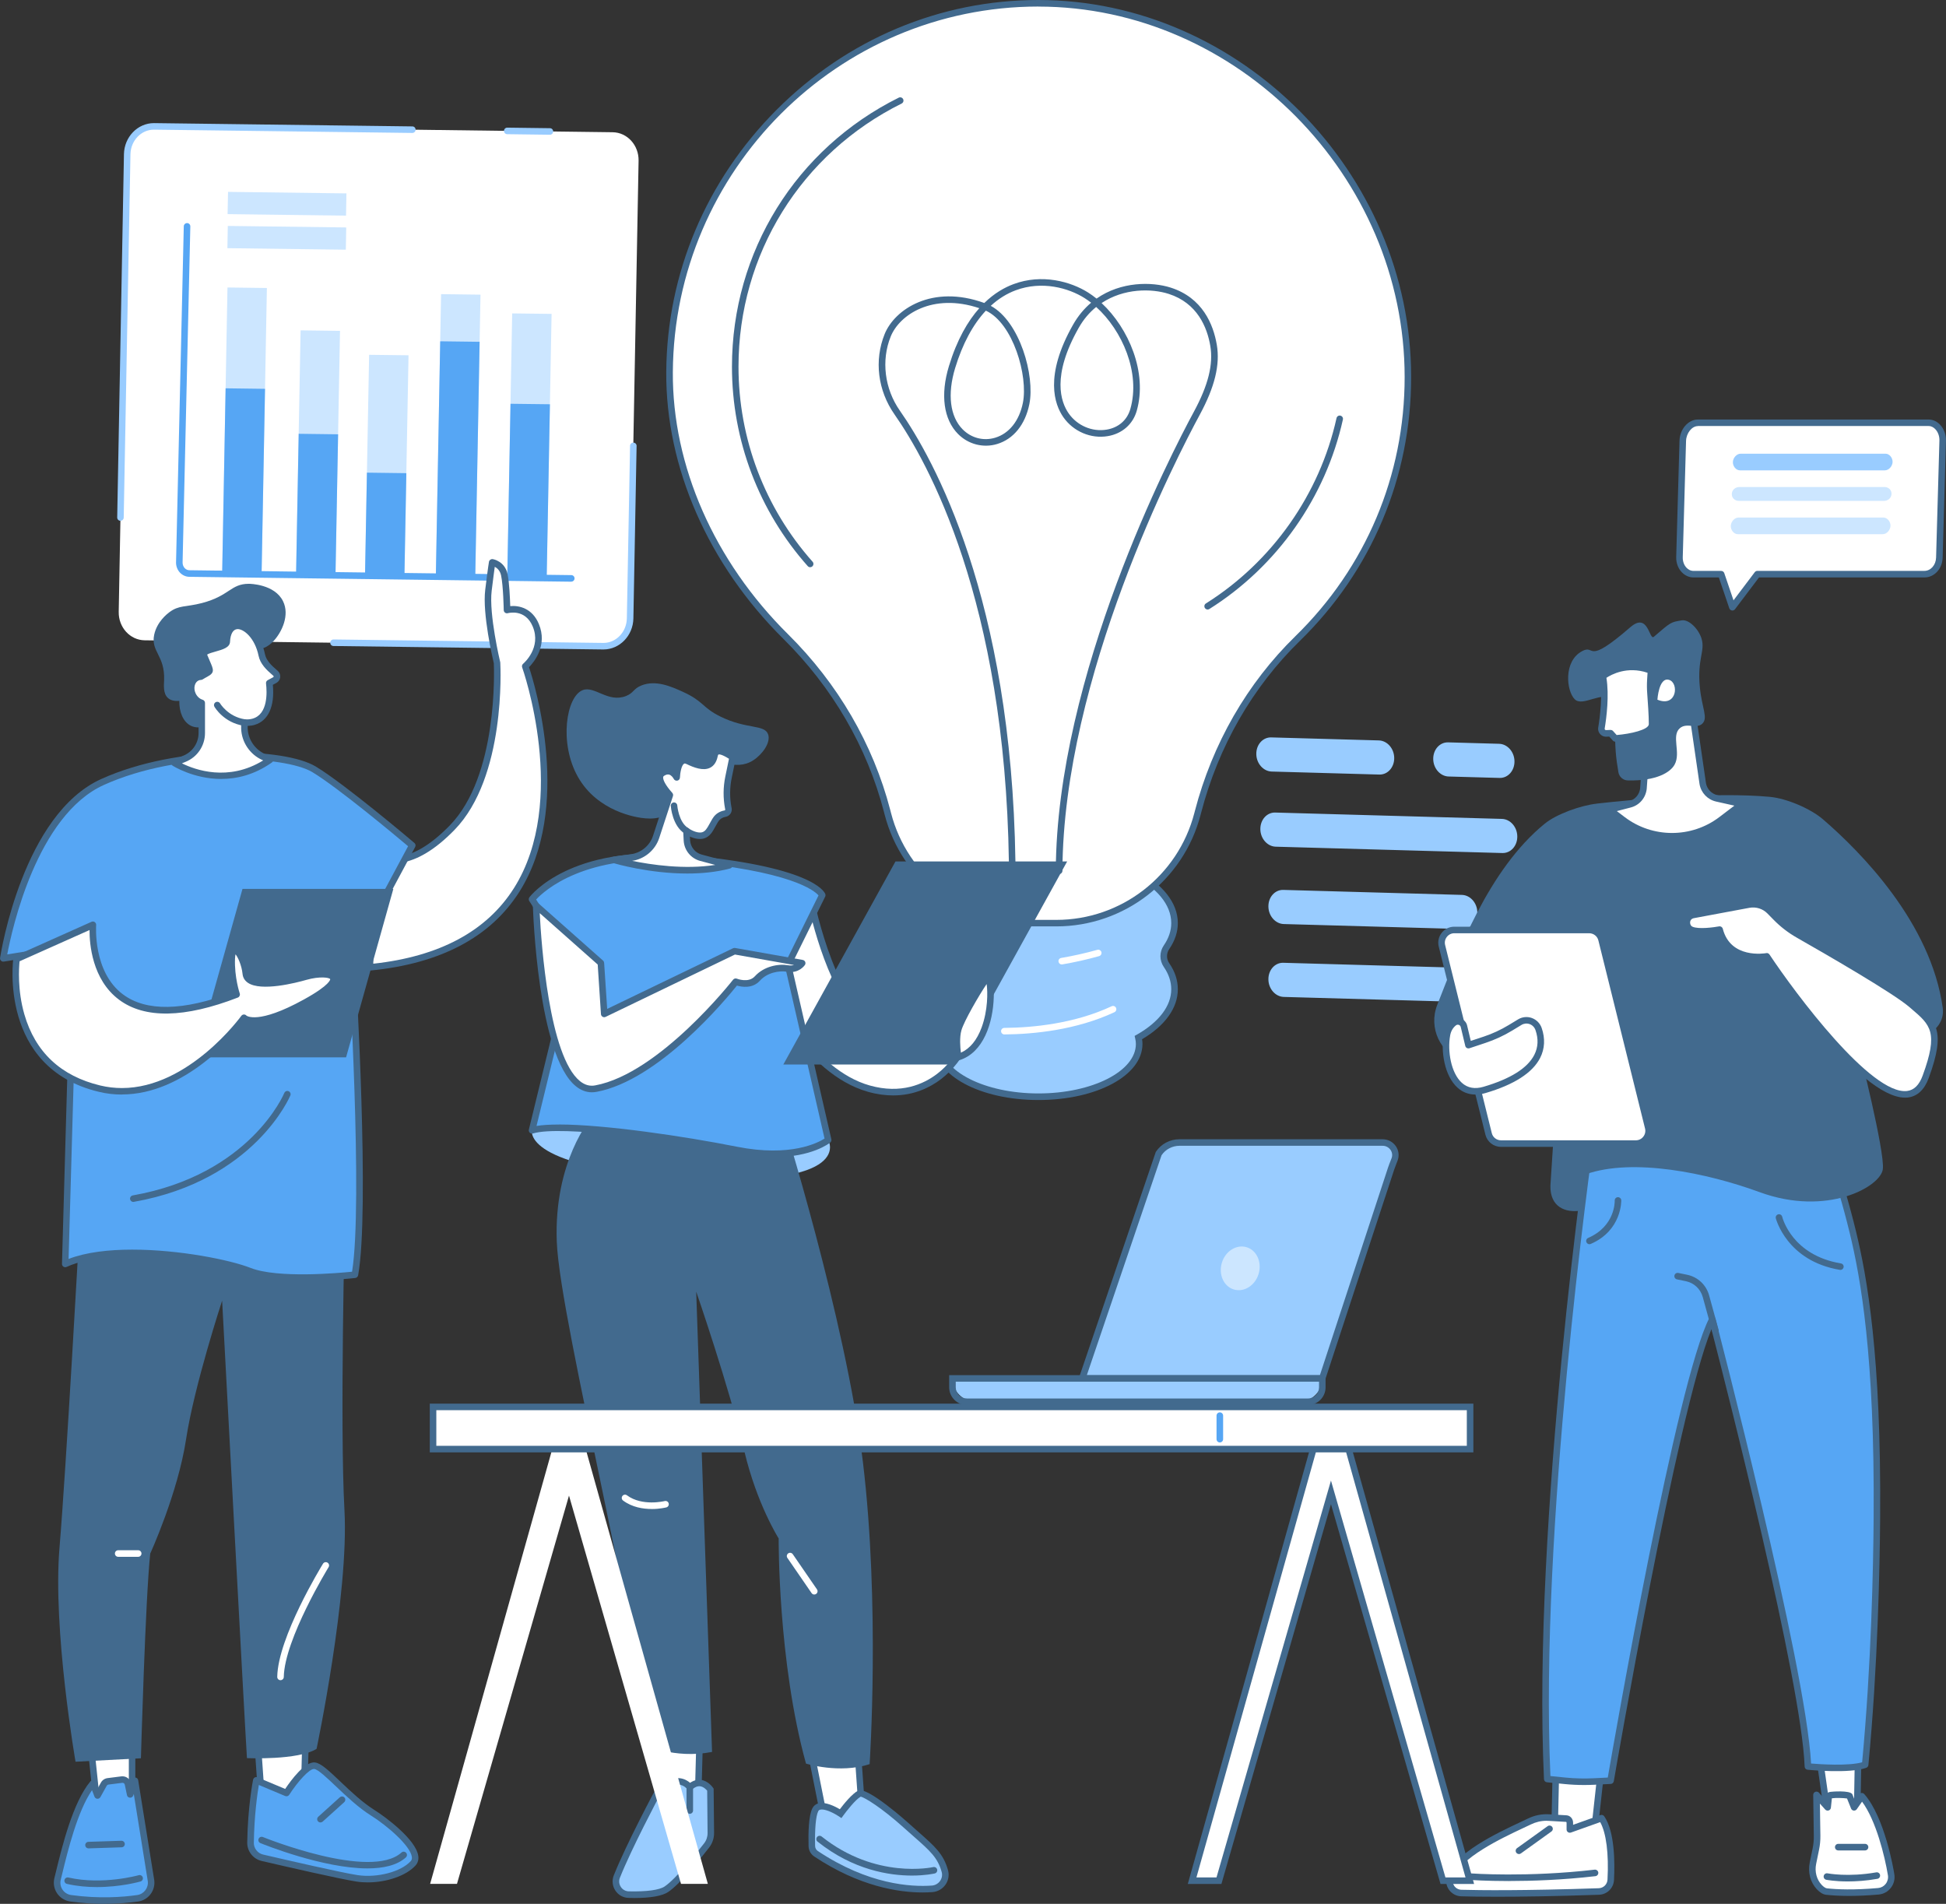 <svg xmlns="http://www.w3.org/2000/svg" id="Layer_2" data-name="Layer 2" viewBox="0 0 490.78 480.14"><rect x="0" y="0" width="490.78" height="480.14" fill="#333333" stroke="none"/><defs><style>      .cls-1 {        fill: #fff;      }      .cls-2 {        fill: #cce6ff;      }      .cls-3 {        fill: #426a8e;      }      .cls-4 {        fill: #9cf;      }      .cls-5 {        fill: #56a6f4;      }    </style></defs><g id="Layer_1-2" data-name="Layer 1"><g id="Brainstorm"><g><g><g><path class="cls-4" d="m294.21,243.4c-.95-1.38-.95-3.15,0-4.52,1.31-1.9,2.02-3.94,2.02-6.08,0-9.92-15.37-17.96-34.32-17.96s-34.32,8.04-34.32,17.96c0,2.13.71,4.18,2.02,6.08.95,1.38.95,3.15,0,4.52-1.31,1.9-2.02,3.94-2.02,6.08,0,4.71,3.46,8.99,9.12,12.19-.12.53-.2,1.08-.2,1.63,0,7.34,11.37,13.29,25.4,13.29s25.4-5.95,25.4-13.29c0-.55-.07-1.09-.2-1.63,5.66-3.2,9.12-7.49,9.12-12.19,0-2.13-.71-4.18-2.02-6.08Z"></path><path class="cls-3" d="m261.9,277.42c-14.71,0-26.23-6.2-26.23-14.12,0-.39.03-.8.1-1.21-5.82-3.44-9.02-7.9-9.02-12.61,0-2.26.73-4.46,2.16-6.55.75-1.09.75-2.5,0-3.59-1.44-2.09-2.16-4.29-2.16-6.55,0-10.36,15.77-18.79,35.15-18.79s35.15,8.43,35.15,18.79c0,2.26-.73,4.46-2.16,6.55-.75,1.09-.75,2.5,0,3.59,1.44,2.09,2.16,4.29,2.16,6.55,0,4.71-3.2,9.17-9.02,12.61.07.41.1.82.1,1.21,0,7.92-11.52,14.12-26.23,14.12Zm0-61.76c-18.47,0-33.5,7.69-33.5,17.14,0,1.92.63,3.8,1.87,5.61,1.14,1.66,1.14,3.8,0,5.46-1.24,1.81-1.87,3.69-1.87,5.61,0,4.22,3.09,8.3,8.7,11.47l.54.3-.14.6c-.12.5-.17.98-.17,1.44,0,6.87,11.02,12.47,24.57,12.47s24.57-5.59,24.57-12.47c0-.47-.06-.94-.18-1.44l-.14-.6.54-.3c5.61-3.18,8.7-7.25,8.7-11.47,0-1.92-.63-3.8-1.87-5.61-1.14-1.66-1.14-3.8,0-5.46,1.24-1.81,1.87-3.69,1.87-5.61,0-9.45-15.03-17.14-33.5-17.14Z"></path></g><g><path class="cls-1" d="m355.07,95.09c0-50.87-42.34-94.26-93.21-94.26-50.77,0-92.65,42.22-92.99,92.99-.17,25.85,12.3,49.9,29.3,66.73,12.27,12.14,21.21,27.23,25.55,43.93l.21.81c4.21,16.21,18.85,27.53,35.6,27.53h6.87c16.75,0,31.38-11.32,35.6-27.53l.13-.49c4.31-16.58,12.89-31.81,25.16-43.78,17.14-16.73,27.79-40.08,27.79-65.92Z"></path><path class="cls-3" d="m266.39,233.63h-6.87c-17.12,0-32.09-11.57-36.4-28.14l-.21-.81c-4.23-16.28-12.99-31.34-25.33-43.55-18.94-18.74-29.71-43.28-29.55-67.32.16-24.81,10.05-48.29,27.82-66.11C213.68,9.84,237.12,0,261.86,0c0,0,0,0,0,0,50.97,0,94.03,43.55,94.03,95.09,0,25.25-9.96,48.87-28.04,66.51-11.97,11.67-20.59,26.68-24.93,43.4l-.13.49c-4.31,16.57-19.28,28.14-36.4,28.14ZM261.86,1.65c-50.48,0-91.83,41.35-92.17,92.17-.16,23.6,10.43,47.71,29.06,66.14,12.55,12.42,21.46,27.74,25.77,44.31l.21.81c4.12,15.84,18.43,26.91,34.8,26.91h6.87c16.37,0,30.68-11.07,34.8-26.91l.13-.49c4.42-17.01,13.2-32.28,25.38-44.16,17.76-17.33,27.54-40.53,27.54-65.33,0-50.65-42.31-93.44-92.38-93.44Z"></path></g></g><g><path class="cls-3" d="m267.09,220.44h0c-.46,0-.82-.37-.82-.83.2-49.34,29.05-105.1,34.83-115.78,3.61-6.67,4.92-11.94,4.14-16.58-.8-4.71-3.27-10.81-10.49-13.13-4.36-1.4-11.3-1.44-16.93,2.31,6.83,6.35,11.62,17.54,8.86,27.19-.97,3.39-3.7,5.77-7.3,6.37-4.27.72-8.67-1.16-11.2-4.77-2.22-3.18-4.87-10.44,2.45-23.34,1.29-2.27,2.84-4.09,4.55-5.54-.54-.42-1.1-.81-1.66-1.17-4.06-2.56-10.74-4.42-17.34-1.97-2.29.85-4.4,2.17-6.31,3.93,7.31,3.94,11.19,17.59,9.73,24.81-1.04,5.14-4,8.8-8.13,10.04-3.48,1.05-7.24.09-9.83-2.51-3.67-3.68-4.52-9.93-2.32-17.14,2.05-6.73,4.79-11.38,7.66-14.61-11.8-3.95-20.13,1.67-22.34,7.14-2.44,6.02-1.56,13.19,2.31,18.71,8.44,12.06,28.17,47.28,29.14,113.77,0,.46-.36.83-.81.84-.46.01-.83-.36-.84-.81-.96-66.03-20.49-100.92-28.84-112.85-4.24-6.06-5.17-13.64-2.49-20.28,2.51-6.19,11.93-12.61,25.13-7.83,2.55-2.49,5.14-3.93,7.38-4.76,7.16-2.67,14.4-.65,18.8,2.12.72.46,1.43.97,2.13,1.53,6.17-4.32,13.9-4.3,18.72-2.76,8.01,2.57,10.73,9.26,11.61,14.43.85,5.03-.52,10.63-4.31,17.64-5.75,10.62-34.43,66.06-34.63,115,0,.45-.37.82-.83.82Zm-18.46-142.09c-3.26,3.49-5.88,8.36-7.74,14.46-2.01,6.61-1.31,12.26,1.91,15.49,2.19,2.19,5.25,2.97,8.18,2.09,3.53-1.06,6.08-4.27,6.99-8.79,1.36-6.74-2.45-20.09-9.35-23.26Zm27.83-.94c-1.66,1.35-3.17,3.08-4.41,5.27-6.87,12.11-4.53,18.72-2.53,21.58,2.16,3.09,5.92,4.7,9.57,4.09,3-.5,5.18-2.4,5.98-5.2,2.62-9.16-2.05-19.82-8.62-25.74Z"></path><path class="cls-3" d="m304.57,153.72c-.27,0-.54-.14-.7-.39-.24-.39-.13-.9.26-1.14,16.68-10.49,28.69-27.53,32.94-46.74.1-.45.54-.73.98-.63.44.1.73.54.63.98-4.35,19.65-16.62,37.06-33.68,47.79-.14.09-.29.13-.44.13Z"></path><path class="cls-3" d="m204.33,143.05c-.23,0-.45-.09-.62-.28-12.32-13.86-19.11-31.72-19.11-50.29,0-28.96,16.12-54.96,42.06-67.85.41-.2.9-.04,1.11.37.2.41.04.9-.37,1.11-25.38,12.6-41.15,38.04-41.15,66.37,0,18.16,6.64,35.63,18.69,49.19.3.34.27.86-.07,1.17-.16.14-.35.21-.55.21Z"></path><path class="cls-1" d="m267.77,243.23c-.39,0-.74-.28-.81-.69-.08-.45.22-.88.67-.95,3.15-.54,6.22-1.23,9.12-2.05.44-.12.89.13,1.02.57.12.44-.13.89-.57,1.02-2.96.83-6.08,1.54-9.29,2.09-.05,0-.09.01-.14.01Z"></path><path class="cls-1" d="m253.3,260.88c-.45,0-.82-.36-.83-.82,0-.46.36-.83.82-.83,7.16-.06,17.66-1.06,27.07-5.46.41-.19.9-.02,1.1.4.19.41.02.9-.4,1.1-9.68,4.52-20.43,5.55-27.75,5.61h0Z"></path></g></g><g><g><path class="cls-1" d="m486.4,106.64h-58.21c-2.03,0-3.73,2.19-3.79,4.54l-.83,29.33c-.07,2.35,1.53,4.3,3.55,4.3h6.96l2.83,8.34,6.3-8.34h42.12c2.03,0,3.71-1.81,3.78-4.16l.84-29.52c.07-2.35-1.52-4.49-3.54-4.49Z"></path><path class="cls-3" d="m436.91,153.97s-.09,0-.13-.01c-.3-.05-.55-.26-.65-.55l-2.64-7.78h-6.37c-1.09,0-2.14-.46-2.94-1.28-.96-.98-1.48-2.39-1.44-3.87l.83-29.33c.08-2.9,2.2-5.35,4.62-5.35h58.21c1.04,0,2.05.45,2.85,1.27,1,1.03,1.57,2.55,1.52,4.08l-.84,29.52c-.08,2.78-2.1,4.96-4.6,4.96h-41.71l-6.05,8.01c-.16.21-.4.33-.66.33Zm-8.72-46.51c-1.5,0-2.91,1.78-2.97,3.74l-.83,29.33c-.03,1.03.32,2.01.97,2.67.35.36.93.78,1.76.78h6.96c.35,0,.67.23.78.56l2.33,6.86,5.36-7.1c.16-.21.4-.33.66-.33h42.12c1.6,0,2.9-1.47,2.95-3.36l.84-29.52c.03-1.09-.36-2.17-1.06-2.88-.34-.35-.9-.77-1.66-.77h-58.21Z"></path></g><g><path class="cls-4" d="m438.82,118.62h36.53c1.04,0,1.92-1.07,1.96-2.1.03-1.03-.76-2.1-1.79-2.1h-36.53c-1.04,0-1.92,1.07-1.96,2.1-.03,1.03.76,2.1,1.79,2.1Z"></path><path class="cls-2" d="m438.57,126.32h36.53c1.04,0,1.91-.72,1.94-1.75.03-1.03-.77-1.75-1.81-1.75h-36.53c-1.04,0-1.91.72-1.94,1.75-.03,1.03.77,1.75,1.81,1.75Z"></path><path class="cls-2" d="m438.29,134.72h36.53c1.04,0,1.92-1.07,1.96-2.1.03-1.03-.76-2.1-1.79-2.1h-36.53c-1.04,0-1.92,1.07-1.96,2.1-.03,1.03.76,2.1,1.79,2.1Z"></path></g></g><g><path class="cls-1" d="m152.11,162.96l-115.63-1.48c-3.68-.05-6.61-3.26-6.54-7.18l2.14-115.42c.07-3.92,3.12-7.05,6.8-7.01l115.63,1.48c3.68.05,6.61,3.26,6.54,7.18l-2.14,115.42c-.07,3.92-3.12,7.05-6.8,7.01Z"></path><g><polygon class="cls-2" points="65.98 144.3 56.04 144.17 57.37 72.5 67.31 72.63 65.98 144.3"></polygon><polygon class="cls-5" points="65.98 144.3 56.04 144.17 56.9 97.93 66.84 98.06 65.98 144.3"></polygon><polygon class="cls-2" points="84.62 144.54 74.68 144.41 75.81 83.31 85.75 83.44 84.62 144.54"></polygon><polygon class="cls-5" points="84.62 144.54 74.68 144.41 75.33 109.4 85.27 109.53 84.62 144.54"></polygon><polygon class="cls-2" points="102 145.09 92.06 144.96 93.09 89.48 103.03 89.6 102 145.09"></polygon><polygon class="cls-5" points="102 145.09 92.06 144.96 92.54 119.2 102.48 119.33 102 145.09"></polygon><polygon class="cls-2" points="119.85 145.98 109.91 145.85 111.24 74.18 121.18 74.31 119.85 145.98"></polygon><polygon class="cls-5" points="119.85 145.98 109.91 145.85 111.02 86.07 120.96 86.2 119.85 145.98"></polygon><polygon class="cls-2" points="137.87 145.88 127.93 145.75 129.17 79.04 139.11 79.16 137.87 145.88"></polygon><polygon class="cls-5" points="137.87 145.88 127.93 145.75 128.75 101.83 138.69 101.95 137.87 145.88"></polygon></g><path class="cls-5" d="m144.09,146.7s0,0-.01,0l-96.32-1.23c-.89-.01-1.72-.38-2.35-1.03-.66-.69-1.03-1.64-1.01-2.62l1.95-84.75c.01-.46.4-.81.84-.81.46.01.82.39.81.84l-1.95,84.75c-.01.54.19,1.07.54,1.44.32.33.74.52,1.18.52l96.32,1.23c.46,0,.82.38.81.84,0,.45-.37.81-.83.81Z"></path><g><polygon class="cls-2" points="87.27 54.38 57.4 54 57.51 48.39 87.37 48.77 87.27 54.38"></polygon><polygon class="cls-2" points="87.22 62.97 57.35 62.59 57.45 56.98 87.32 57.36 87.22 62.97"></polygon></g><path class="cls-4" d="m152.19,163.79s-.06,0-.09,0l-68-.87c-.46,0-.82-.38-.81-.84,0-.45.37-.81.83-.81,0,0,0,0,.01,0l68,.87s.05,0,.07,0c3.19,0,5.83-2.76,5.89-6.2l.81-43.5c0-.45.38-.81.82-.81,0,0,.01,0,.02,0,.46,0,.82.38.81.84l-.81,43.5c-.08,4.33-3.46,7.82-7.55,7.82Z"></path><path class="cls-4" d="m138.68,33.98s0,0-.01,0l-10.75-.14c-.46,0-.82-.38-.81-.84,0-.45.37-.81.83-.81,0,0,0,0,.01,0l10.75.14c.46,0,.82.38.81.84,0,.45-.37.81-.83.81Z"></path><path class="cls-4" d="m30.39,131.34s-.01,0-.02,0c-.46,0-.82-.38-.81-.84l1.7-91.63c.08-4.33,3.46-7.82,7.55-7.82.03,0,.06,0,.09,0l65.1.83c.46,0,.82.38.81.84,0,.45-.37.81-.83.81,0,0,0,0-.01,0l-65.1-.83s-.05,0-.07,0c-3.19,0-5.83,2.76-5.9,6.2l-1.7,91.63c0,.45-.38.81-.82.81Z"></path></g><g><path class="cls-4" d="m347.86,195.34l-27.14-.76c-2.11-.06-3.85-2.03-3.88-4.4v-.02c-.03-2.37,1.65-4.25,3.76-4.19l27.14.76c2.11.06,3.85,2.03,3.88,4.4v.02c.03,2.37-1.65,4.25-3.76,4.19Z"></path><path class="cls-4" d="m378.19,196.19l-12.85-.36c-2.11-.06-3.85-2.03-3.88-4.4v-.02c-.03-2.37,1.65-4.25,3.76-4.19l12.85.36c2.11.06,3.85,2.03,3.88,4.4v.02c.03,2.37-1.65,4.25-3.76,4.19Z"></path><path class="cls-4" d="m378.9,215.13l-57.16-1.6c-2.11-.06-3.85-2.03-3.88-4.4v-.02c-.03-2.37,1.65-4.25,3.76-4.19l57.16,1.6c2.11.06,3.85,2.03,3.88,4.4v.02c.03,2.37-1.65,4.25-3.76,4.19Z"></path><path class="cls-4" d="m368.82,234.3l-45.05-1.26c-2.11-.06-3.85-2.03-3.88-4.4v-.02c-.03-2.37,1.65-4.25,3.76-4.19l45.05,1.26c2.11.06,3.85,2.03,3.88,4.4v.02c.03,2.37-1.65,4.25-3.76,4.19Z"></path><path class="cls-4" d="m372.61,252.79l-48.84-1.37c-2.11-.06-3.85-2.03-3.88-4.4v-.02c-.03-2.37,1.65-4.25,3.76-4.19l48.84,1.37c2.11.06,3.85,2.03,3.88,4.4v.02c.03,2.37-1.65,4.25-3.76,4.19Z"></path></g><g><path class="cls-4" d="m134.18,285.05s-2.83,9.72,39.47,12.09c42.3,2.37,35.23-9.65,35.23-9.65l-44.41-12.94-30.28,10.5Z"></path><g><g><polygon class="cls-1" points="176.48 437.45 175.94 457.42 168.89 458.18 165.4 436.69 176.48 437.45"></polygon><path class="cls-3" d="m168.89,459c-.4,0-.75-.29-.81-.69l-3.49-21.48c-.04-.25.03-.5.2-.69s.42-.29.67-.27l11.08.76c.44.03.78.4.77.85l-.54,19.96c-.01.41-.33.75-.74.8l-7.05.76s-.06,0-.09,0Zm-2.51-21.41l3.2,19.68,5.56-.6.5-18.45-9.25-.63Z"></path></g><g><polygon class="cls-1" points="216.49 444.01 217.61 459.91 208.3 460.67 204.97 444.01 216.49 444.01"></polygon><path class="cls-3" d="m208.29,461.49c-.39,0-.73-.28-.81-.66l-3.33-16.66c-.05-.24.01-.49.17-.68.16-.19.39-.3.64-.3h11.52c.43,0,.79.34.82.77l1.12,15.9c.03.45-.31.84-.76.88l-9.32.76s-.05,0-.07,0Zm-2.32-16.66l2.99,14.95,7.77-.64-1.01-14.32h-9.74Z"></path></g><g><path class="cls-4" d="m205.81,467.52c-.65-.43-1.04-1.15-1.06-1.93-.06-2.33-.07-7.3.87-9.17,1.25-2.48,6.4.98,6.4.98,0,0,3.01-4.18,4.78-5.06.91-.45,6.26,3.1,11.65,7.96,5.91,5.32,8.57,7.01,9.85,11.6.6,2.15-.98,4.31-3.21,4.47-5.42.39-16.37-.26-29.28-8.85Z"></path><path class="cls-3" d="m232.7,477.27c-6.01,0-15.95-1.48-27.35-9.07-.87-.58-1.4-1.55-1.43-2.6-.09-3.32,0-7.68.96-9.56.32-.63.85-1.07,1.55-1.25,1.73-.45,4.19.79,5.38,1.49.95-1.26,3.1-3.94,4.62-4.69,2.29-1.14,12.47,7.99,12.57,8.08.93.84,1.78,1.58,2.55,2.27,4.26,3.75,6.4,5.63,7.54,9.72.35,1.25.11,2.58-.64,3.65-.77,1.09-1.97,1.77-3.3,1.87-.72.05-1.54.09-2.44.09Zm-25.43-20.93c-.15,0-.29.02-.42.05-.24.06-.38.18-.49.39-.6,1.2-.9,4.48-.79,8.78.01.51.27.99.69,1.26,12.72,8.46,23.48,9.09,28.76,8.71.83-.06,1.59-.49,2.07-1.17.47-.67.62-1.49.4-2.26-1.01-3.62-2.9-5.29-7.03-8.93-.78-.69-1.63-1.44-2.57-2.28-5.51-4.96-9.87-7.63-10.83-7.78-1.32.74-3.59,3.66-4.38,4.75l-.47.65-.66-.44c-1.08-.72-3.06-1.73-4.29-1.73Z"></path></g><path class="cls-3" d="m230,473.01c-5.68,0-14.81-1.38-23.81-8.56-.36-.28-.41-.8-.13-1.16.28-.36.8-.41,1.16-.13,13.66,10.9,27.99,7.75,28.14,7.71.44-.1.89.17.99.62.1.44-.17.89-.62.99-.23.05-2.38.53-5.73.53Z"></path><g><path class="cls-4" d="m179.27,462.27l-.1-10.93s-2.19-3.32-5.2-.62c0,0-2.78-3.9-7.93.96,0,0-7.26,13.52-10.47,21.57-.86,2.15.68,4.51,2.99,4.57,3.33.08,7.64-.1,9.51-1.37,2.93-1.98,7.95-8.23,10.14-11.05.7-.9,1.07-2,1.06-3.13Z"></path><path class="cls-3" d="m159.89,478.66c-.44,0-.88,0-1.35-.02-1.37-.03-2.59-.71-3.35-1.85-.75-1.14-.9-2.58-.39-3.84,3.19-8,10.43-21.52,10.51-21.65l.06-.12.1-.09c2.05-1.94,4.04-2.82,5.9-2.64,1.24.12,2.13.7,2.67,1.17.89-.61,1.81-.86,2.74-.74,1.88.24,3.02,1.95,3.07,2.02l.13.2.11,11.17c.01,1.32-.43,2.61-1.23,3.65-2.59,3.34-7.38,9.23-10.33,11.22-1.5,1.01-4.41,1.53-8.65,1.53Zm6.81-26.47c-.72,1.36-7.37,13.86-10.36,21.37-.31.78-.22,1.63.24,2.32.45.69,1.19,1.09,2.01,1.11,4.5.1,7.7-.33,9.03-1.23,2.86-1.93,7.91-8.24,9.95-10.87.58-.74.89-1.67.88-2.62l-.1-10.66c-.27-.33-.93-1.01-1.78-1.12-.65-.08-1.34.2-2.04.83l-.69.62-.54-.75s-.75-1-2.11-1.12c-1.33-.12-2.84.59-4.49,2.11Z"></path></g><rect class="cls-3" x="173.14" y="449.89" width="1.65" height="7.54" rx=".83" ry=".83"></rect><path class="cls-3" d="m219.32,444.91s2.66-40.14-1.7-76.24c-4.36-36.1-20.59-87.65-20.59-87.65,0,0-17.46-.79-30.16.92-12.71,1.71-17.74-.05-17.74-.05,0,0-9.49,10.86-8.71,31.28.77,20.42,22.91,106.56,22.07,126.78,0,0,7.44,3.74,17.09,1.88l-4-116.09s8.27,23.9,12.15,40.27c3.16,13.35,8.65,21.98,8.65,21.98,0,0-.23,31.03,6.89,56.78,0,0,8.41,2.63,16.05.14Z"></path><path class="cls-1" d="m205.36,402.13c-.26,0-.52-.12-.68-.36l-6.1-8.87c-.26-.38-.16-.89.21-1.15.38-.26.89-.16,1.15.21l6.1,8.87c.26.38.16.89-.21,1.15-.14.1-.31.15-.47.15Z"></path><path class="cls-1" d="m164.36,380.56c-2.17,0-4.92-.42-7.22-2.13-.37-.27-.44-.79-.17-1.15.27-.37.79-.44,1.15-.17,3.84,2.85,9.46,1.46,9.52,1.45.44-.11.89.15,1,.6.11.44-.15.89-.6,1-.13.03-1.65.41-3.69.41Z"></path></g><g><g><path class="cls-1" d="m193.36,248.03s9.79,22.02,25.76,26.52c15.97,4.5,27.09-9.1,27.01-23.13l-5.43-1.8s-5.57,14.38-17.99,10.64c-12.42-3.74-18.19-33-18.19-33l-11.17,20.77Z"></path><path class="cls-3" d="m225.25,276.26c-1.95,0-4.07-.27-6.36-.92-16.15-4.55-25.88-26.07-26.29-26.98-.1-.23-.09-.5.03-.73l11.17-20.77c.17-.31.5-.48.85-.43.34.05.62.31.69.66.06.29,5.81,28.81,17.61,32.37,11.53,3.48,16.77-9.59,16.98-10.15.16-.41.61-.62,1.03-.48l5.43,1.8c.34.11.56.42.57.78.04,8.24-3.66,16.19-9.65,20.75-2.68,2.04-6.71,4.1-12.05,4.1Zm-30.97-28.21c1.36,2.86,10.76,21.67,25.06,25.7,7.93,2.24,13.6-.35,16.96-2.9,5.45-4.15,8.86-11.32,9-18.84l-4.15-1.37c-1.39,2.96-7.35,13.82-18.68,10.41-10.85-3.27-16.64-24.44-18.28-31.43l-9.91,18.44Z"></path></g><g><path class="cls-5" d="m134.18,226.77s9.82-12.81,37.55-10.42c33.12,2.86,35.64,9.4,35.64,9.4l-8.65,17.52,10.15,44.21s-6.93,5.74-23.17,2.52c-16.24-3.22-44.15-7.18-51.52-4.95l10.29-42.19-10.29-16.09Z"></path><path class="cls-3" d="m195.11,291.82c-2.75,0-5.93-.28-9.57-1-16.44-3.26-44.06-7.1-51.12-4.97-.28.09-.59.01-.81-.19-.21-.2-.3-.51-.23-.79l10.2-41.85-10.1-15.79c-.19-.29-.17-.67.04-.95.41-.54,10.41-13.14,38.28-10.74,32.69,2.82,36.07,9.21,36.34,9.93.08.22.07.46-.03.66l-8.52,17.25,10.08,43.93c.07.3-.04.62-.28.82-.23.19-4.61,3.7-14.29,3.7Zm-54.16-8.23c11.43,0,31.4,2.92,44.92,5.61,13.47,2.67,20.41-.99,22.08-2.06l-10.02-43.67c-.04-.19-.02-.38.06-.55l8.44-17.1c-.99-1.16-6.84-6.23-34.77-8.64-24.09-2.08-34.44,7.51-36.45,9.67l9.96,15.57c.12.19.16.42.11.64l-9.97,40.9c1.47-.25,3.4-.36,5.65-.36Z"></path></g><g><polygon class="cls-3" points="240.69 268.2 198.02 268.2 226.01 217.53 268.68 217.53 240.69 268.2"></polygon><path class="cls-3" d="m240.85,268.47h-43.3l.23-.41,28.06-50.81h43.3l-.23.41-28.07,50.81Zm-42.37-.55h42.04l27.68-50.12h-42.04l-27.68,50.12Z"></path></g><g><path class="cls-1" d="m241.67,266.6s-.8-4.2,0-7c.8-2.8,5.77-11.14,7.19-12.88,1.42-1.74,2.63,16.88-7.19,19.89Z"></path><path class="cls-3" d="m241.67,267.43c-.15,0-.3-.04-.43-.12-.2-.12-.34-.32-.38-.55-.03-.18-.83-4.43.02-7.39.82-2.85,5.83-11.32,7.35-13.18.37-.45.85-.48,1.17-.36,1.14.43,1.3,3.29,1.23,5.61-.19,6.48-2.58,14.07-8.72,15.95-.08.02-.16.04-.24.04Zm7.16-19.26c-1.89,2.77-5.7,9.35-6.36,11.66-.51,1.8-.31,4.29-.13,5.65,2.3-1.03,4.05-3.17,5.23-6.37,1.58-4.3,1.56-8.93,1.26-10.94Z"></path></g><g><path class="cls-1" d="m152.38,255.72l32.86-15.83,17.07,3.02s-1.2,1.78-3.62,1.36c-2.43-.41-5.65.28-7.68,2.51-2.03,2.24-5.46.81-5.46.81,0,0-18.58,23.88-35.27,26.96-13.57,2.5-15.06-46.16-15.06-46.16l16.32,14.47.85,12.85Z"></path><path class="cls-3" d="m149.27,275.47c-1.43,0-2.78-.51-4.03-1.52-9.58-7.73-10.8-43.99-10.85-45.53-.01-.33.18-.63.47-.77.3-.14.65-.09.9.13l16.32,14.47c.16.14.26.35.28.56l.77,11.63,31.75-15.3c.16-.08.33-.1.5-.07l17.07,3.02c.27.05.51.23.62.49.11.26.08.55-.07.78-.06.09-1.52,2.21-4.44,1.72-2.11-.36-5.07.2-6.93,2.26-1.86,2.05-4.58,1.57-5.78,1.22-2.76,3.45-19.69,23.9-35.41,26.8-.39.07-.77.11-1.15.11Zm-13.15-45.17c.39,7.71,2.36,36.07,10.15,42.36,1.21.97,2.47,1.33,3.84,1.07,16.19-2.99,34.59-26.42,34.77-26.65.23-.29.62-.4.97-.26.03.01,2.92,1.17,4.53-.61,2.29-2.52,5.89-3.21,8.44-2.77.56.1,1.04.04,1.43-.07l-14.9-2.64-32.61,15.72c-.25.12-.54.11-.77-.03-.24-.14-.39-.38-.41-.66l-.82-12.51-14.61-12.95Z"></path></g></g><g><path class="cls-3" d="m168.46,205.25c-2.17,1.35-4.49,1.21-5.61,1.14-2.34-.15-12.15-1.73-17.09-10.45-4.84-8.54-2.95-20.32,1.21-21.9,2.99-1.14,6.39,3.28,10.91,1.49,2-.79,1.8-1.84,3.93-2.68,3.58-1.41,7.43.27,10.36,1.6,5.36,2.43,4.84,3.95,9.51,6.26,6.66,3.29,11.15,1.92,12.04,4.49.71,2.05-1.42,5.03-3.73,6.53-4.79,3.1-8.94-1.3-12.75,1.69-2.37,1.86-2.78,5.02-6.8,10.03-.32.4-.94,1.15-1.97,1.8Z"></path><g><path class="cls-1" d="m173.26,212.03c-.05-.77-.1-1.62-.13-2.5,1.45,1,3.09,1.47,4.19,1.14,1.36-.4,1.87-1.67,2.7-3.13.35-.61.7-1.34,1.53-1.86.44-.28.9-.42,1.33-.49.52-.09.89-.56.87-1.09l-.06-.33c-.49-2.57-.46-5.2.06-7.76l1.04-5.05c-2.51-1.69-3.55-1.72-4.02-1.37-.17.13-.4.19-.56.97-.77,3.75-4.05,2.64-6.72,1.34-2.67-1.3-2.81,4.13-2.81,4.13,0,0-1.26-2.64-3.63-1.1-1.7,1.1.51,3.99,1.9,5.54l-3.47,10.58c-.91,2.78-3.33,4.8-6.24,5.21l-4.38.61s16.13,4.79,29.11,1.37l-7.18-1.91c-1.97-.53-3.39-2.25-3.53-4.29Z"></path><path class="cls-3" d="m173.36,220.3c-9.67,0-18.24-2.5-18.73-2.65-.37-.11-.62-.47-.59-.85.03-.39.33-.7.71-.76l4.38-.61c2.57-.36,4.76-2.18,5.56-4.64l3.32-10.13c-1.75-2.03-2.55-3.68-2.39-4.91.08-.64.42-1.16.97-1.52,1.11-.72,2.04-.68,2.63-.51.31.09.59.23.83.39.22-1.12.68-2.39,1.6-2.95.45-.27,1.19-.49,2.18,0,1.39.68,3.38,1.52,4.5.97.52-.25.86-.82,1.04-1.73.17-.84.46-1.18.84-1.44,1.01-.76,2.54-.34,5.02,1.32.28.19.42.52.35.85l-1.04,5.05c-.51,2.47-.53,4.97-.06,7.44l.06.33s.01.08.01.12c.04.95-.63,1.78-1.56,1.94-.38.06-.73.19-1.03.38-.58.36-.86.86-1.16,1.39l-.1.17c-.11.2-.22.4-.33.59-.7,1.28-1.36,2.48-2.85,2.92-.98.29-2.26.1-3.53-.48.02.33.04.66.06.99.12,1.69,1.29,3.11,2.92,3.55l7.18,1.91c.36.1.61.42.61.8s-.25.7-.62.8c-3.52.93-7.25,1.27-10.82,1.27Zm-14.05-3.22c4.89,1.01,13.28,2.26,21.08,1.05l-3.81-1.01c-2.31-.62-3.98-2.64-4.15-5.03-.06-.87-.1-1.72-.13-2.53-.01-.31.16-.6.43-.75.27-.15.61-.13.86.05,1.25.86,2.65,1.28,3.49,1.03.8-.24,1.21-.93,1.87-2.13.11-.2.22-.41.34-.61l.09-.16c.35-.62.78-1.4,1.72-1.99.48-.3,1.03-.51,1.63-.61.1-.02.17-.1.18-.2l-.05-.25c-.51-2.68-.49-5.4.06-8.08l.93-4.5c-2.06-1.31-2.6-1.09-2.61-1.09-.03.02-.06.04-.09.07-.03.01-.09.1-.15.41-.29,1.42-.94,2.39-1.93,2.88-1.75.86-4.1-.06-5.96-.96-.39-.19-.54-.1-.6-.06-.64.39-.99,2.31-1.03,3.48-.01.38-.28.71-.65.78-.37.08-.75-.11-.92-.45-.12-.24-.56-.91-1.15-1.07-.38-.1-.8,0-1.28.31-.17.11-.21.22-.23.35-.08.58.49,1.93,2.3,3.95.2.22.26.53.17.81l-3.47,10.58c-1,3.06-3.72,5.33-6.91,5.77h-.05Z"></path></g><path class="cls-3" d="m173.13,210.35c-.15,0-.29-.04-.43-.12-3.14-1.91-3.51-6.78-3.53-6.98-.03-.45.31-.85.76-.88.45-.03.85.31.88.76,0,.04.34,4.23,2.74,5.69.39.24.51.74.28,1.13-.16.26-.43.4-.71.4Z"></path></g></g><g><g><g><polygon class="cls-1" points="23.07 441.71 24.44 454.84 33.32 455.88 33.32 440.31 23.07 441.71"></polygon><path class="cls-3" d="m33.32,456.71s-.06,0-.1,0l-8.88-1.04c-.38-.04-.68-.35-.72-.73l-1.38-13.13c-.05-.44.27-.84.71-.9l10.25-1.4c.24-.03.47.04.65.2.18.16.28.38.28.62v15.57c0,.24-.1.46-.28.62-.15.14-.35.21-.55.21Zm-8.13-2.61l7.3.86v-13.69l-8.53,1.16,1.23,11.68Z"></path></g><g><path class="cls-5" d="m34.72,478.74c-3.7.52-9.77.98-16.89,0-2.33-.32-3.88-2.59-3.32-4.88,1.57-6.37,4.27-18.46,8.91-24.07l1.15,3.04,1.59-2.86c.22-.39.61-.66,1.05-.71l3.48-.44c.73-.09,1.4.39,1.56,1.11l.55,2.64,1.22-3.46,4.05,25.2c.28,2.15-1.21,4.14-3.36,4.44Z"></path><path class="cls-3" d="m26.33,480.14c-2.61,0-5.51-.16-8.61-.59-1.35-.19-2.56-.94-3.32-2.06-.76-1.12-1.01-2.51-.69-3.83l.34-1.38c1.61-6.6,4.29-17.65,8.74-23.02.19-.23.48-.34.77-.29.29.05.53.25.64.52l.52,1.38.73-1.31c.34-.62.97-1.04,1.67-1.13l3.48-.44c1.07-.13,2.08.52,2.41,1.53l.25-.7c.13-.36.48-.58.85-.55.38.03.68.32.74.69l4.05,25.2c.35,2.62-1.48,5.03-4.06,5.39-2.19.31-5.1.58-8.51.58Zm-3.14-28.65c-3.69,5.43-6.07,15.18-7.53,21.19l-.34,1.38c-.21.87-.06,1.76.45,2.51.5.74,1.29,1.23,2.18,1.35,6.96.96,12.9.54,16.66,0,1.69-.24,2.88-1.82,2.66-3.52l-3.53-21.97-.14.39c-.12.35-.47.58-.83.55-.37-.02-.68-.29-.75-.65l-.55-2.64c-.06-.3-.35-.5-.64-.46l-3.48.44c-.18.02-.35.13-.44.3l-1.59,2.86c-.16.28-.46.44-.78.42-.32-.02-.6-.23-.71-.53l-.62-1.63Z"></path></g><path class="cls-3" d="m24.43,475.91c-2.39,0-4.97-.21-7.55-.8-.44-.1-.72-.54-.62-.99.1-.44.54-.72.99-.62,8.63,1.97,17.65-.56,17.74-.59.44-.12.89.13,1.02.57.13.44-.13.89-.57,1.02-.28.08-5.02,1.41-11.01,1.41Z"></path><path class="cls-3" d="m22.32,466.15c-.44,0-.81-.35-.82-.8-.02-.46.34-.84.8-.85l8.32-.27c.46,0,.84.34.85.8.02.46-.34.84-.8.85l-8.32.27s-.02,0-.03,0Z"></path><g><polygon class="cls-1" points="64.65 434.72 65.98 453.88 76.66 453.88 77.15 434.72 64.65 434.72"></polygon><path class="cls-3" d="m76.66,454.71h-10.68c-.43,0-.79-.34-.82-.77l-1.33-19.16c-.02-.23.06-.45.22-.62.16-.17.37-.26.6-.26h12.51c.22,0,.44.09.59.25.16.16.24.37.23.6l-.5,19.16c-.01.45-.38.8-.82.8Zm-9.91-1.65h9.11l.45-17.51h-10.78l1.22,17.51Z"></path></g><g><path class="cls-5" d="m63.19,464.7c-.03,1.81,1.21,3.4,2.98,3.81,6.14,1.43,19.97,4.61,23.92,5.2,5.12.76,11.42-.81,14.12-3.8,2.71-3-6.06-10.15-10.22-12.75-6.18-3.87-12.12-11.51-14.61-11.85-2.49-.34-7.14,6.88-7.14,6.88l-7.6-3.19s-1.32,6.51-1.46,15.7Z"></path><path class="cls-3" d="m92.75,474.73c-.94,0-1.88-.06-2.79-.2-4-.6-18.11-3.84-23.99-5.21-2.13-.5-3.65-2.44-3.62-4.63.14-9.16,1.46-15.79,1.48-15.85.05-.24.2-.45.42-.57.22-.12.48-.13.71-.03l6.96,2.92c1.49-2.22,5.02-7.03,7.56-6.67,1.44.2,3.28,1.88,6.39,4.84,2.59,2.46,5.53,5.24,8.54,7.13,2.69,1.68,10.5,7.42,11.08,11.6.13.93-.11,1.76-.69,2.4-2.34,2.59-7.28,4.27-12.07,4.27Zm-28.74-10.02c-.02,1.42.96,2.68,2.34,3,5.86,1.36,19.91,4.6,23.85,5.19,4.95.74,10.96-.85,13.39-3.54.16-.18.36-.48.28-1.07-.4-2.84-6.25-7.88-10.32-10.43-3.15-1.97-6.15-4.82-8.8-7.33-2.21-2.1-4.5-4.27-5.48-4.4-1.19-.17-4.22,3.23-6.33,6.51-.22.34-.64.47-1.01.31l-6.65-2.79c-.36,2.15-1.16,7.6-1.26,14.55Z"></path></g><path class="cls-3" d="m92.66,471.2c-11.2,0-26.15-6.04-26.99-6.38-.42-.17-.62-.65-.45-1.08.17-.42.65-.62,1.08-.45.27.11,27.13,10.97,34.95,3.91.34-.31.86-.28,1.17.06.31.34.28.86-.06,1.17-2.24,2.02-5.73,2.77-9.68,2.77Z"></path><path class="cls-3" d="m80.82,459.61c-.23,0-.45-.09-.61-.27-.31-.34-.28-.86.06-1.17l5.43-4.9c.34-.3.86-.28,1.17.06.31.34.28.86-.06,1.17l-5.43,4.9c-.16.14-.36.21-.55.21Z"></path><path class="cls-3" d="m20.04,309.82s-3.31,59.89-5.04,80.57c-1.73,20.68,4.05,53.91,4.05,53.91l16.49-.87s1.13-40.41,2.35-51.63c0,0,6.96-15.21,9.03-28.78,2.06-13.57,9.1-35,9.1-35,0,0,5.71,106.96,6.26,115.37,0,0,12.93.58,17.56-2.34,0,0,8.21-39,7.03-60.22-1.18-21.22.12-73.94.12-73.94l-66.95,2.93Z"></path><path class="cls-1" d="m34.85,392.62h-5.04c-.46,0-.83-.37-.83-.83s.37-.83.83-.83h5.04c.46,0,.83.37.83.83s-.37.83-.83.83Z"></path><path class="cls-1" d="m70.75,423.73s-.01,0-.02,0c-.46,0-.82-.38-.81-.84.18-9.97,11.08-27.77,11.54-28.53.24-.39.75-.51,1.14-.27.39.24.51.75.27,1.14-.11.18-11.12,18.17-11.3,27.69,0,.45-.38.81-.82.81Z"></path></g><g><g><path class="cls-1" d="m93.69,215.86c.79-.91,7.5,6.08,20.36-7.15,12.86-13.22,11.31-41.55,11.31-41.55,0,0-2.92-12.14-2.17-18.29.76-6.15.94-7.05.94-7.05,0,0,2.49.39,3.06,3.15.57,2.76.67,8.86.67,8.86,0,0,5.07-1.4,7.25,3.83,2.51,6.01-2.65,10.36-2.65,10.36,0,0,25.04,69.66-39.16,75.93l.39-28.09Z"></path><path class="cls-3" d="m93.3,244.78c-.21,0-.41-.08-.56-.22-.17-.16-.27-.38-.27-.62l.39-28.09c0-.2.08-.39.21-.53.53-.61,1.27-.34,2.14-.04,2.51.89,8.4,2.99,18.25-7.14,12.15-12.49,11.15-39.27,11.08-40.86-.27-1.14-2.91-12.47-2.17-18.51.75-6.12.95-7.08.95-7.11.09-.43.5-.71.94-.65.13.02,3.07.52,3.75,3.8.45,2.16.61,6.2.67,8.05,2.2-.21,5.55.51,7.21,4.49,2.27,5.42-1.21,9.63-2.47,10.91,1.44,4.35,10.98,35.45-2.43,56.63-7.26,11.47-19.91,18.15-37.61,19.88-.03,0-.05,0-.08,0Zm1.2-27.99l-.36,26.25c16.68-1.81,28.61-8.21,35.46-19.03,13.94-22.03,2.21-55.37,2.09-55.7-.12-.32-.02-.69.24-.91.19-.16,4.67-4.05,2.42-9.41-1.88-4.5-6.09-3.4-6.27-3.35-.25.07-.51.02-.71-.13-.2-.15-.33-.39-.33-.65,0-.06-.11-6.06-.66-8.71-.26-1.25-1-1.89-1.6-2.21-.13.93-.37,2.7-.78,6.04-.73,5.93,2.12,17.87,2.15,17.99.01.05.02.1.02.15.06,1.17,1.43,28.84-11.54,42.17-10.59,10.89-17.42,8.46-19.99,7.54-.05-.02-.1-.04-.15-.05Z"></path></g><g><path class="cls-5" d="m.83,241.7s5.53-35.71,25.08-44.5c19.55-8.79,45.99-7.56,53.29-3.18,7.29,4.39,24.77,19.2,24.77,19.2l-15.27,28.48s3.84,63.12.8,79.79c0,0-18.68,2.18-26.61-.94-7.92-3.12-33.98-7.49-46.44-1.77l2.26-79.92-17.89,2.84Z"></path><path class="cls-3" d="m76.33,323.05c-5,0-10.31-.39-13.74-1.75-8.17-3.22-33.95-7.23-45.79-1.79-.26.12-.56.1-.8-.06-.24-.16-.38-.43-.37-.71l2.24-78.92-16.91,2.69c-.26.04-.52-.04-.71-.23-.19-.19-.27-.45-.23-.71.23-1.48,5.83-36.26,25.56-45.13,19.35-8.7,46.13-7.9,54.05-3.13,7.27,4.37,24.17,18.67,24.88,19.28.3.25.38.68.19,1.02l-15.16,28.27c.29,4.85,3.73,63.52.78,79.75-.07.36-.36.63-.72.67-.44.05-6.59.75-13.27.75Zm-42.95-7.9c11.87,0,24.68,2.59,29.81,4.61,6.85,2.7,22.33,1.29,25.6.96,2.79-17.26-.88-78.36-.92-78.98,0-.15.02-.31.1-.44l14.95-27.89c-2.93-2.47-17.7-14.81-24.16-18.69-6.81-4.1-33.05-5.53-52.52,3.22-16.99,7.64-23.26,36.66-24.41,42.75l16.75-2.66c.24-.04.49.03.67.2.18.16.29.4.28.64l-2.23,78.63c4.4-1.7,10.11-2.35,16.06-2.35Z"></path></g><path class="cls-3" d="m33.62,303.12c-.39,0-.74-.28-.81-.68-.08-.45.22-.88.67-.96,29.57-5.23,38.14-25.62,38.22-25.83.17-.42.65-.63,1.07-.46.42.17.63.65.46,1.07-.09.21-9.01,21.45-39.47,26.84-.05,0-.1.01-.14.01Z"></path><polygon class="cls-3" points="87.28 266.66 49.24 266.66 61.16 224.17 99.2 224.17 87.28 266.66"></polygon><g><path class="cls-1" d="m4.18,241.83l19.25-8.61s-2.71,32.62,36.24,17.56c0,0-1.44-4.19-1.23-9.09.2-4.9,3.13-.16,3.54,3.82.41,3.98,9.55,2.36,15.05.8,5.5-1.57,12.71-.54,0,6.47-12.71,7.01-15.49,3.88-15.49,3.88,0,0-16.23,22.71-36.42,17.89-24.84-5.93-20.93-32.72-20.93-32.72Z"></path><path class="cls-3" d="m30.74,276.04c-1.9,0-3.84-.21-5.82-.69C-.36,269.31,3.32,241.99,3.36,241.71c.04-.28.22-.52.48-.63l19.25-8.61c.27-.12.58-.09.81.08.24.17.37.45.35.74,0,.12-.87,11.79,6.75,17.48,5.86,4.38,15.17,4.22,27.66-.49-.41-1.46-1.2-4.82-1.04-8.63.03-.7.12-2.83,1.58-2.88.01,0,.03,0,.04,0,1.89,0,3.33,4.31,3.57,6.65.05.44.25.78.65,1.04,2.19,1.48,8.56.41,13.35-.96,2.76-.79,7.17-1.23,8,.78.73,1.77-1.55,3.99-7.38,7.21-9.84,5.43-14.08,4.95-15.68,4.25-2.53,3.25-15.1,18.28-31,18.28Zm-25.8-33.64c-.16,1.6-.57,7.28,1.2,13.4,2.75,9.53,9.19,15.57,19.16,17.96,1.85.44,3.67.64,5.45.64,16.87,0,29.96-18,30.11-18.21.15-.2.38-.33.63-.34.26-.01.49.09.66.28,0,0,2.85,2.36,14.48-4.06,6.8-3.75,6.65-5.12,6.65-5.13-.19-.42-2.66-.78-6.02.18-2.61.75-11.39,3-14.73.74-.8-.54-1.27-1.31-1.36-2.24-.22-2.16-1.17-4.24-1.77-4.95-.05.21-.1.55-.13,1.08-.19,4.69,1.18,8.75,1.19,8.79.14.42-.07.88-.48,1.04-13.42,5.19-23.5,5.37-29.96.54-6.81-5.09-7.46-14.13-7.44-17.57l-17.62,7.87Z"></path></g></g><g><path class="cls-3" d="m55.57,180.92c-1.66,1.52-4.91,3.38-7.46,2.1-1.89-.95-2.95-3.43-2.89-6.26-.88.07-2.03.01-2.85-.72-1.26-1.12-1.03-3.17-.98-4.52.23-6.23-3.39-7.19-2.51-11.42.7-3.32,3.31-5.3,3.79-5.67,2.46-1.87,4.13-1.27,8.28-2.35,6.97-1.83,7.19-4.83,11.79-4.85.27,0,6.52.07,8.64,4.39,1.73,3.51-.29,7.78-2.37,10.03-2.7,2.9-4.64,1.47-7.34,3.91-4.75,4.28-1.16,10.84-6.11,15.36Z"></path><g><path class="cls-1" d="m69.48,169.8l-.27-.24c-1.38-1.19-2.82-2.57-3.18-4.35-1.56-7.59-8.51-10.34-8.83-3.37-.08,1.76-6.5,1.67-5.74,3.51,1.99,4.81,2.03,3.52-.77,5.29-.32.01-.63.08-.93.22-1.44.67-1.95,2.62-1.14,4.36.49,1.05,1.36,1.78,2.28,2.04v7.6c0,2.85-1.72,5.41-4.36,6.49l-2.57,1.05s11.97,7.81,24.11-.76l-1.62-.73c-2.85-1.28-4.73-4.08-4.83-7.2v-1.49c.8.07,1.59.02,2.32-.2,3.4-.99,4.52-4.9,3.95-9.77l1.38-.74c.65-.35.74-1.23.19-1.71Z"></path><path class="cls-3" d="m55.81,196.45c-7.02,0-12.21-3.31-12.29-3.36-.26-.17-.4-.46-.37-.77.03-.31.23-.57.51-.69l2.57-1.05c2.34-.96,3.85-3.2,3.85-5.73v-7.03c-.94-.44-1.73-1.24-2.2-2.26-.47-1.01-.59-2.13-.33-3.14.28-1.07.94-1.89,1.86-2.32.32-.15.66-.24,1.01-.28.44-.27.81-.47,1.11-.63.19-.1.4-.21.51-.29-.06-.27-.32-.87-.6-1.5-.21-.47-.45-1.05-.74-1.75-.17-.42-.17-.85.02-1.24.45-.92,1.75-1.29,3.27-1.71.77-.22,2.22-.62,2.4-.95.18-4.17,2.59-4.68,3.33-4.74,2.6-.2,6.05,2.81,7.12,8.03.32,1.55,1.67,2.82,2.91,3.89l.28.24h0c.47.4.7,1.01.64,1.62-.07.61-.43,1.15-.97,1.44l-.89.48c.51,5.43-1.15,9.09-4.6,10.1-.54.16-1.12.24-1.74.26v.62c.09,2.77,1.8,5.31,4.34,6.46l1.62.73c.27.12.46.38.48.67.03.29-.1.58-.35.75-4.43,3.13-8.87,4.14-12.75,4.14Zm-9.93-3.94c3.3,1.63,11.69,4.69,20.5-.74l-.25-.11c-3.12-1.4-5.21-4.51-5.31-7.93v-1.5c-.02-.23.08-.46.25-.61.17-.16.4-.24.63-.22.74.07,1.43.01,2.03-.17,3.85-1.12,3.63-6.58,3.36-8.88-.04-.34.13-.66.43-.82l1.38-.74c.08-.05.11-.12.11-.17,0-.05,0-.13-.07-.19l-.28-.24c-1.45-1.25-3.03-2.75-3.45-4.81-.93-4.52-3.79-6.84-5.38-6.72-1.06.08-1.73,1.25-1.82,3.21-.07,1.44-1.86,1.94-3.59,2.43-.71.2-1.87.52-2.18.8.28.67.51,1.21.7,1.66.94,2.16,1.25,2.89-.65,3.9-.31.17-.71.38-1.18.68-.12.08-.26.12-.41.13-.22,0-.43.06-.62.14-.47.22-.81.66-.96,1.24-.17.64-.09,1.36.22,2.02.37.79,1.03,1.39,1.76,1.6.35.1.6.43.6.79v7.6c0,3.2-1.91,6.05-4.87,7.26l-.97.4Z"></path></g><path class="cls-3" d="m61.63,183.04s-.08,0-.13,0c-5.05-.77-7.33-4.64-7.42-4.81-.23-.4-.09-.9.3-1.13.39-.23.9-.09,1.13.3.02.03,2,3.35,6.24,4,.45.07.76.49.69.94-.06.41-.41.7-.81.7Z"></path></g></g><g><g><g><g><polygon class="cls-1" points="458.02 437.11 460.92 457.52 468.36 457.55 468.71 437.48 458.02 437.11"></polygon><path class="cls-3" d="m468.36,458.38h0l-7.44-.03c-.41,0-.76-.3-.81-.71l-2.91-20.41c-.03-.24.04-.49.2-.67.16-.18.4-.28.64-.27l10.7.36c.45.02.8.39.8.84l-.35,20.08c0,.45-.38.81-.83.81Zm-6.72-1.68l5.91.02.32-18.45-8.9-.3,2.67,18.73Z"></path></g><g><path class="cls-1" d="m460.67,477.04c2.92.31,7.26.44,13.07-.07,2.08-.18,3.54-2.11,3.21-4.17-.9-5.54-3.42-15.31-7.39-19.8l-1.96,2.79-1.16-2.89c-.19-.31-5.12-.52-5.22.07l-.3,2.82-2.8-3.14.15,10.3c.02,1.14-.09,2.27-.32,3.39l-.74,3.56c-.44,2.14.1,4.41,1.6,6.01.59.62,1.24,1.06,1.85,1.12Z"></path><path class="cls-3" d="m466.32,478.14c-2.46,0-4.36-.13-5.74-.28-.78-.08-1.59-.56-2.36-1.38-1.64-1.75-2.32-4.27-1.81-6.74l.73-3.56c.22-1.05.32-2.13.3-3.21l-.15-10.3c0-.34.2-.66.53-.78.32-.12.69-.04.92.22l1.56,1.75.1-.97s0-.04,0-.06c.13-.73.94-.88,1.21-.93.31-.06,4.92-.44,5.53.58.02.04.04.08.06.12l.59,1.48,1.09-1.55c.15-.21.38-.34.63-.35.25-.01.5.09.66.28,5.11,5.78,7.35,18.75,7.58,20.21.2,1.22-.12,2.47-.88,3.44-.76.97-1.85,1.57-3.07,1.68-2.91.26-5.4.35-7.5.35Zm-7.34-23.27l.12,8.08c.02,1.2-.1,2.4-.34,3.57l-.73,3.56c-.4,1.94.12,3.92,1.4,5.28.48.51.97.83,1.33.87t0,0c2.47.27,6.72.47,12.91-.08.76-.07,1.44-.44,1.91-1.05.47-.61.68-1.4.55-2.17-.79-4.83-3.01-13.84-6.52-18.56l-1.33,1.9c-.17.25-.47.38-.77.35-.3-.03-.56-.23-.67-.51l-1.02-2.54c-.83-.14-2.97-.19-3.82-.05l-.25,2.37c-.03.32-.26.6-.57.7-.31.1-.65,0-.87-.24l-1.32-1.48Z"></path></g><path class="cls-3" d="m465.99,474.49c-3.26,0-5.28-.4-5.41-.42-.45-.09-.73-.53-.64-.97.09-.45.53-.74.97-.65.05,0,5.15,1.01,12.28-.25.45-.08.88.22.96.67.08.45-.22.88-.67.96-2.88.51-5.43.66-7.48.66Z"></path><path class="cls-3" d="m470.36,466.67h-6.75c-.46,0-.83-.37-.83-.83s.37-.83.83-.83h6.75c.46,0,.83.37.83.83s-.37.83-.83.83Z"></path></g><g><g><polygon class="cls-1" points="404.62 438.93 402.01 462.72 392 464.82 392.61 436.92 404.62 438.93"></polygon><path class="cls-3" d="m392,465.65c-.19,0-.38-.07-.53-.19-.19-.16-.3-.4-.3-.65l.61-27.9c0-.24.11-.46.3-.62.18-.15.43-.22.66-.18l12.01,2.01c.43.07.73.47.68.9l-2.62,23.79c-.04.35-.3.64-.65.72l-10.01,2.1c-.06.01-.11.02-.17.02Zm1.41-27.75l-.57,25.9,8.4-1.76,2.47-22.42-10.3-1.72Z"></path></g><g><path class="cls-1" d="m406.24,474.07c.22-4.17.23-11.85-2.31-15.55l-8.01,2.85v-1.71c0-.55-.39-1-.89-1.03l-4.46-.26c-1.67-.1-3.33.25-4.85,1-4.49,2.21-18.14,7.87-20.04,14.23-.56,1.88.91,3.75,2.87,3.81,4.49.13,15.3.27,34.69-.39,1.61-.06,2.92-1.34,3.01-2.95Z"></path><path class="cls-3" d="m377.5,478.35c-4.11,0-7.05-.05-8.98-.11-1.21-.03-2.36-.64-3.07-1.63-.69-.95-.9-2.14-.57-3.25,1.77-5.96,12.66-11.06,18.5-13.8.76-.36,1.43-.67,1.96-.93,1.65-.81,3.47-1.18,5.26-1.08l4.46.26c.94.05,1.67.87,1.67,1.86v.54l6.9-2.46c.35-.12.75,0,.96.31,2.67,3.89,2.68,11.73,2.46,16.06-.11,2.06-1.74,3.66-3.8,3.73-11.38.39-19.8.5-25.76.5Zm12.52-19.16c-1.35,0-2.71.32-3.95.93-.54.27-1.22.58-1.99.94-5.21,2.45-16.06,7.53-17.62,12.78-.18.61-.07,1.27.32,1.81.41.57,1.08.92,1.78.94,4.7.13,15.46.26,34.64-.39,1.2-.04,2.15-.97,2.21-2.17h0c.35-6.55-.32-11.77-1.84-14.5l-7.38,2.63c-.25.09-.53.05-.75-.1-.22-.15-.35-.41-.35-.67v-1.71c0-.13-.08-.21-.12-.21l-4.46-.26c-.16,0-.33-.01-.49-.01Z"></path></g><path class="cls-3" d="m380.6,474.39c-5.97,0-9.73-.28-9.8-.28-.45-.03-.8-.43-.76-.89.03-.45.43-.79.89-.76.14.01,14.22,1.04,31.24-.94.45-.05.86.27.92.72.05.45-.27.86-.72.92-8.39.97-16.07,1.22-21.76,1.22Z"></path><path class="cls-3" d="m383.08,467.58c-.26,0-.51-.12-.67-.34-.27-.37-.18-.89.19-1.15l7.71-5.54c.37-.27.89-.18,1.15.19.27.37.18.89-.19,1.15l-7.71,5.54c-.15.1-.31.16-.48.16Z"></path></g><g><path class="cls-5" d="m401.5,284.57s-14.34,98.4-11.29,164.08l4.48.45c2.41.24,4.83.3,7.24.18l4.24-.21s17.11-99.77,25.65-116.34c0,0,23.23,88.72,24.12,112.76,0,0,10.33,1.04,14.44-.44,2.21-23.2,2.85-47.21,2.96-62.28.32-43.14-3.81-62.74-6.07-72.04-2.08-8.54-4.3-15.47-5.93-20.17l-5.43-15.49-54.42,9.5Z"></path><path class="cls-3" d="m399.51,450.17c-1.64,0-3.28-.08-4.9-.24l-4.48-.45c-.41-.04-.72-.37-.74-.78-3.03-65.01,11.15-163.25,11.3-164.24.05-.35.32-.63.67-.69l54.42-9.5c.4-.07.79.16.92.54l5.43,15.49c2.29,6.61,4.29,13.42,5.95,20.24,2.76,11.35,6.39,31.18,6.09,72.24-.09,12.64-.6,37.56-2.96,62.35-.03.32-.24.59-.54.7-4.24,1.53-14.37.53-14.8.49-.41-.04-.73-.38-.74-.79-.8-21.53-19.9-96.33-23.51-110.32-8.65,21.23-24.46,113.05-24.62,114.01-.07.38-.39.67-.77.68l-4.24.21c-.82.04-1.64.06-2.47.06Zm-8.5-2.26l3.77.38c2.36.24,4.75.29,7.12.18l3.58-.18c1.62-9.38,17.38-99.95,25.62-115.92.16-.3.49-.48.82-.44.34.04.62.28.71.61.23.88,22.81,87.35,24.12,112.21,2.26.19,9.37.67,12.88-.31,2.31-24.55,2.81-49.14,2.9-61.67.3-40.87-3.3-60.57-6.04-71.84-1.65-6.78-3.63-13.54-5.91-20.09l-5.2-14.83-53.14,9.28c-1.17,8.27-13.99,100.41-11.23,162.62Z"></path></g><path class="cls-3" d="m432.63,336.43c-.36,0-.69-.24-.8-.61l-2.39-8.69c-.56-2.05-2.2-3.59-4.28-4.02l-2.23-.46c-.45-.09-.73-.53-.64-.98.09-.45.53-.73.98-.64l2.23.46c2.69.56,4.81,2.55,5.54,5.2l2.39,8.69c.12.44-.14.89-.58,1.01-.07.02-.15.03-.22.03Z"></path><path class="cls-3" d="m464.15,320.26s-.09,0-.14-.01c-13.39-2.23-16.12-12.9-16.15-13-.11-.44.16-.89.61-1,.44-.11.89.16,1,.61.1.4,2.54,9.72,14.81,11.77.45.07.75.5.68.95-.07.4-.42.69-.81.69Z"></path><path class="cls-3" d="m400.86,313.79c-.32,0-.62-.19-.76-.5-.18-.42.01-.9.43-1.09,6.83-2.97,6.71-9.17,6.7-9.43-.01-.45.34-.84.8-.85.01,0,.02,0,.03,0,.44,0,.81.35.82.79,0,.08.2,7.58-7.69,11-.11.05-.22.07-.33.07Z"></path></g><g><path class="cls-3" d="m402.66,202.67c9.49-1.07,29.74-2.99,43.67-1.71,4.21.38,10.28,2.95,13.47,5.71,9.42,8.13,27.19,26.03,30.16,47.52.43,3.14-1.62,6.08-4.71,6.76l-16.42,3.64s6.55,25.8,6.02,30.25c-.53,4.46-14.09,12.04-31.06,5.82-13.23-4.85-31.95-8.71-43.84-4.52-.11.04-1.25,9.17-1.37,9.19-3.82.56-7.66-.93-7.57-6.29l1.81-27.86-21.76-2.87-1.94-.65c-5.88-1.96-8.92-8.45-6.65-14.22,5.11-13.01,12.83-34.08,27.11-45.71,3.06-2.49,9.16-4.61,13.08-5.05Z"></path><g><path class="cls-1" d="m412.55,288.41h-34.01c-1.48,0-2.76-1.01-3.12-2.44l-11.77-47.44c-.5-2.03,1.03-3.99,3.12-3.99h34.01c1.48,0,2.76,1.01,3.12,2.44l11.77,47.44c.5,2.03-1.03,3.99-3.12,3.99Z"></path><path class="cls-3" d="m412.55,289.23h-34.01c-1.86,0-3.47-1.26-3.92-3.07l-11.77-47.44c-.3-1.21-.03-2.48.74-3.46.77-.99,1.93-1.55,3.18-1.55h34.01c1.86,0,3.47,1.26,3.92,3.07l11.77,47.44c.3,1.21.03,2.48-.74,3.46-.77.99-1.93,1.55-3.18,1.55Zm-45.77-53.87c-.74,0-1.43.33-1.88.92-.46.58-.62,1.33-.44,2.05l11.77,47.44c.26,1.07,1.22,1.81,2.32,1.81h34.01c.74,0,1.43-.33,1.88-.92.46-.58.62-1.33.44-2.05l-11.77-47.44c-.26-1.07-1.22-1.81-2.32-1.81h-34.01Z"></path></g><g><path class="cls-1" d="m369.19,258.79l1.14,4.79,4.11-1.37c2.27-.75,4.44-1.76,6.48-3l2.36-1.43c1.76-1.07,4.05-.23,4.73,1.71,1.45,4.13,1.17,11.04-13.64,15.38-8.17,2.4-10.51-8.07-9.46-13.89.27-1.49,1-2.44,1.75-3.04.9-.72,2.24-.27,2.52.84Z"></path><path class="cls-3" d="m372.11,276.04c-1.71,0-3.25-.58-4.52-1.73-3.31-2.98-4.26-9.17-3.48-13.48.27-1.47.96-2.66,2.05-3.53.64-.51,1.49-.66,2.27-.4.78.26,1.37.89,1.57,1.69,0,0,0,0,0,.01l.93,3.91,3.26-1.08c2.2-.73,4.33-1.72,6.31-2.92l2.36-1.43c1.05-.63,2.31-.76,3.46-.35,1.16.42,2.06,1.32,2.48,2.49.93,2.65.8,5.28-.38,7.59-1.93,3.76-6.57,6.74-13.8,8.86-.87.25-1.7.38-2.5.38Zm-4.46-17.62c-.14,0-.3.04-.47.17-.77.62-1.26,1.47-1.45,2.54-.71,3.93.2,9.48,2.96,11.96,1.44,1.3,3.28,1.63,5.45.99,6.78-1.99,11.09-4.69,12.8-8.03.99-1.93,1.09-4.04.3-6.29-.25-.7-.78-1.24-1.47-1.49-.68-.24-1.43-.17-2.05.21l-2.36,1.43c-2.09,1.27-4.33,2.3-6.65,3.08l-4.11,1.37c-.22.07-.46.05-.66-.06-.2-.11-.35-.3-.4-.53l-1.14-4.78c-.09-.36-.37-.49-.49-.53-.05-.02-.14-.04-.25-.04Z"></path></g><g><path class="cls-1" d="m447.83,231.33c1.7,1.74,3.64,3.24,5.75,4.44,7.14,4.07,24.19,13.91,28.44,17.53,5.41,4.62,7.99,6.34,3.65,18.22-7.08,19.37-40.1-30.35-40.1-30.35,0,0-9.7,1.75-11.88-6.74,0,0-5.05.95-7.16.04-1.62-.7-1.55-3.44.61-3.74l13.95-2.6c1.92-.34,3.89.29,5.25,1.68l1.49,1.52Z"></path><path class="cls-3" d="m480.43,276.82c-11.45,0-32.43-30.57-35.26-34.76-2.11.22-9.74.48-12.06-6.69-1.56.24-5.06.65-6.9-.14-1.11-.48-1.76-1.69-1.59-2.95.17-1.26,1.12-2.18,2.42-2.37l13.91-2.59c2.2-.39,4.44.32,5.99,1.92l1.49,1.52c1.65,1.69,3.52,3.13,5.57,4.3,7.16,4.08,24.27,13.95,28.56,17.62l.48.41c5.21,4.44,7.82,6.66,3.41,18.72-1.1,3.02-2.89,4.69-5.31,4.98-.23.03-.47.04-.71.04Zm-34.86-36.47c.27,0,.53.14.69.37,6.6,9.94,25.69,35.49,34.69,34.42,1.77-.21,3.07-1.49,3.95-3.9,4.02-10.98,1.98-12.72-2.93-16.9l-.48-.41c-4.19-3.58-21.19-13.39-28.31-17.44-2.18-1.24-4.18-2.78-5.93-4.58l-1.49-1.52c-1.17-1.2-2.86-1.74-4.52-1.45l-13.94,2.6c-.82.12-1,.65-1.05.96-.06.43.11,1,.61,1.22,1.54.67,5.34.16,6.68-.09.43-.08.84.18.95.61,1.96,7.64,10.57,6.2,10.93,6.14.05,0,.1-.01.14-.01Z"></path></g></g><g><g><path class="cls-1" d="m415.51,184.43l-1.04,14.52c-.23,1.89-1.59,3.45-3.43,3.93l-5.1,1.33,3.31,2.52c7.34,5.59,17.5,5.6,24.85.02l5.24-3.97-6.34-1.42c-1.82-.41-3.22-1.87-3.55-3.7l-2.8-19.22-11.13,5.99Z"></path><path class="cls-3" d="m421.68,211.73c-4.57,0-9.13-1.45-12.94-4.35l-3.31-2.52c-.25-.19-.37-.51-.31-.82.06-.31.3-.56.6-.64l5.1-1.33c1.52-.4,2.63-1.66,2.82-3.23l1.04-14.48c.02-.28.18-.53.43-.67l11.13-5.99c.24-.13.52-.13.76-.01.24.12.41.35.45.62l2.8,19.22c.27,1.49,1.41,2.68,2.92,3.02l6.34,1.42c.31.07.56.32.63.63.07.31-.05.64-.31.83l-5.24,3.97c-3.8,2.88-8.36,4.33-12.91,4.33Zm-13.9-7.16l1.96,1.49c7.02,5.34,16.83,5.35,23.85.02l3.82-2.9-4.6-1.03c-2.15-.48-3.79-2.19-4.18-4.36l-2.63-18.08-9.69,5.21-1.01,14.07c-.28,2.28-1.86,4.1-4.05,4.66l-3.46.9Z"></path></g><path class="cls-3" d="m399.01,164.21c3.49-1.85.68,3.91,12.16-6.03,4.57-3.96,4.74,3.43,5.93,2.41,4.39-3.78,4.24-3.66,7.01-4.14,1.83-.32,4.29,2.21,5.02,4.61.96,3.16-1.14,5.05-.42,12.34.5,5.12,2.11,7.63.64,9.08-1.49,1.47-3.92-.33-5.67,1.15-2.26,1.92.32,6.18-1.35,9.21-1.05,1.91-4.51,4.15-11.8,3.98-1.18-.03-2.18-.9-2.37-2.07-.25-1.5-.55-3.39-.68-5.22-.65-8.73,1.23-11.63-.62-13.13-2.84-2.29-7.66,1.97-9.7-.04-2.13-2.09-2.92-9.62,1.86-12.15Z"></path><g><path class="cls-1" d="m416.38,169.11l-.15,2.39c-.07,1.12-.06,2.25.03,3.37.16,2.11.42,5.73.4,7.77-.02,3-9.28,3.58-9.28,3.58l-1.18-1.31-1.09.05c-.21,0-.42-.03-.61-.12-.47-.24-.7-.75-.62-1.23.44-2.65,1.21-8.49.36-13.03,0,0,5.15-4.18,12.13-1.46Z"></path><path class="cls-3" d="m407.38,187.05c-.23,0-.46-.1-.61-.27l-.92-1.02-.7.03c-.38.02-.73-.06-1.03-.22-.77-.4-1.19-1.24-1.05-2.1.39-2.34,1.2-8.26.36-12.75-.06-.3.06-.6.29-.79.23-.18,5.61-4.45,12.95-1.59.33.13.55.46.52.82l-.15,2.39c-.07,1.08-.06,2.18.03,3.26.16,2.03.42,5.75.41,7.84-.02,3.59-8.38,4.29-10.05,4.4-.02,0-.03,0-.05,0Zm-1.18-2.96c.23,0,.46.1.61.27l.91,1.01c3.52-.28,8.1-1.34,8.11-2.74.01-2.03-.25-5.7-.4-7.7-.09-1.16-.1-2.33-.03-3.49l.11-1.77c-5.15-1.74-9.15.46-10.37,1.27.71,4.48.04,9.9-.44,12.8-.02.11.02.28.19.36.04.02.11.03.19.03l1.09-.05s.02,0,.03,0Z"></path></g><path class="cls-1" d="m418,176.46s.34-5.74,2.91-5.01c2.57.72,2.04,7.03-2.91,5.01Z"></path></g></g><g><g><polygon class="cls-1" points="115.25 475.1 143.5 377.18 171.75 475.1 178.52 475.1 147.48 364.6 139.52 364.59 108.48 475.1 115.25 475.1"></polygon><g><polygon class="cls-1" points="307.42 474.31 335.67 376.37 363.92 474.31 370.69 474.31 339.65 363.8 331.69 363.79 300.65 474.31 307.42 474.31"></polygon><path class="cls-3" d="m371.78,475.13h-8.48l-27.63-95.78-27.63,95.78h-8.48l31.5-112.17h9.21s31.5,112.17,31.5,112.17Zm-7.24-1.65h5.06l-30.57-108.86h-6.71s-30.58,108.86-30.58,108.86h5.06l28.87-100.09,28.87,100.09Z"></path></g><g><rect class="cls-1" x="109.22" y="354.81" width="261.54" height="10.64"></rect><path class="cls-3" d="m371.58,366.28H108.39v-12.29h263.19v12.29Zm-261.54-1.65h259.89v-8.99H110.04v8.99Z"></path></g><path class="cls-5" d="m307.64,363.78c-.46,0-.83-.37-.83-.83v-5.93c0-.46.37-.83.83-.83s.83.37.83.83v5.93c0,.46-.37.83-.83.83Z"></path></g><g><g><path class="cls-4" d="m240.21,347.62h93.28c0,3.25-2.64,5.89-5.89,5.89h-81.49c-3.25,0-5.89-2.64-5.89-5.89h0Z"></path><path class="cls-3" d="m329.84,354.34h-85.98c-2.47,0-4.48-2.01-4.48-4.47v-3.07h94.93v3.07c0,2.47-2.01,4.47-4.47,4.47Zm-88.8-5.89v1.42c0,1.56,1.27,2.82,2.82,2.82h85.98c1.56,0,2.82-1.27,2.82-2.82v-1.42h-91.63Z"></path></g><g><path class="cls-4" d="m333.49,347.6h-60.54l19.23-56.62c1.15-1.77,3.16-2.85,5.31-2.85h51.17c2.32,0,3.82,2.25,3.06,4.24-.3.79-.63,1.57-.89,2.38l-17.35,52.84Z"></path><path class="cls-3" d="m334.08,348.42h-62.29l19.69-57.89c1.31-2.02,3.55-3.22,6-3.22h51.17c1.38,0,2.61.64,3.38,1.75.74,1.07.9,2.42.45,3.61-.09.23-.17.45-.26.67-.22.57-.43,1.11-.62,1.67l-17.54,53.41Zm-59.98-1.65h58.79l17.16-52.28c.2-.6.43-1.18.65-1.75.09-.22.17-.44.26-.66.26-.68.16-1.46-.27-2.08-.46-.66-1.19-1.04-2.02-1.04h-51.17c-1.85,0-3.55.89-4.56,2.39l-18.83,55.42Z"></path></g><path class="cls-2" d="m308.15,318.47c-.89,2.95.47,5.96,3.03,6.73,2.56.77,5.36-.99,6.24-3.93.89-2.95-.47-5.96-3.03-6.73-2.56-.77-5.36.99-6.24,3.93Z"></path></g></g></g></g></svg>